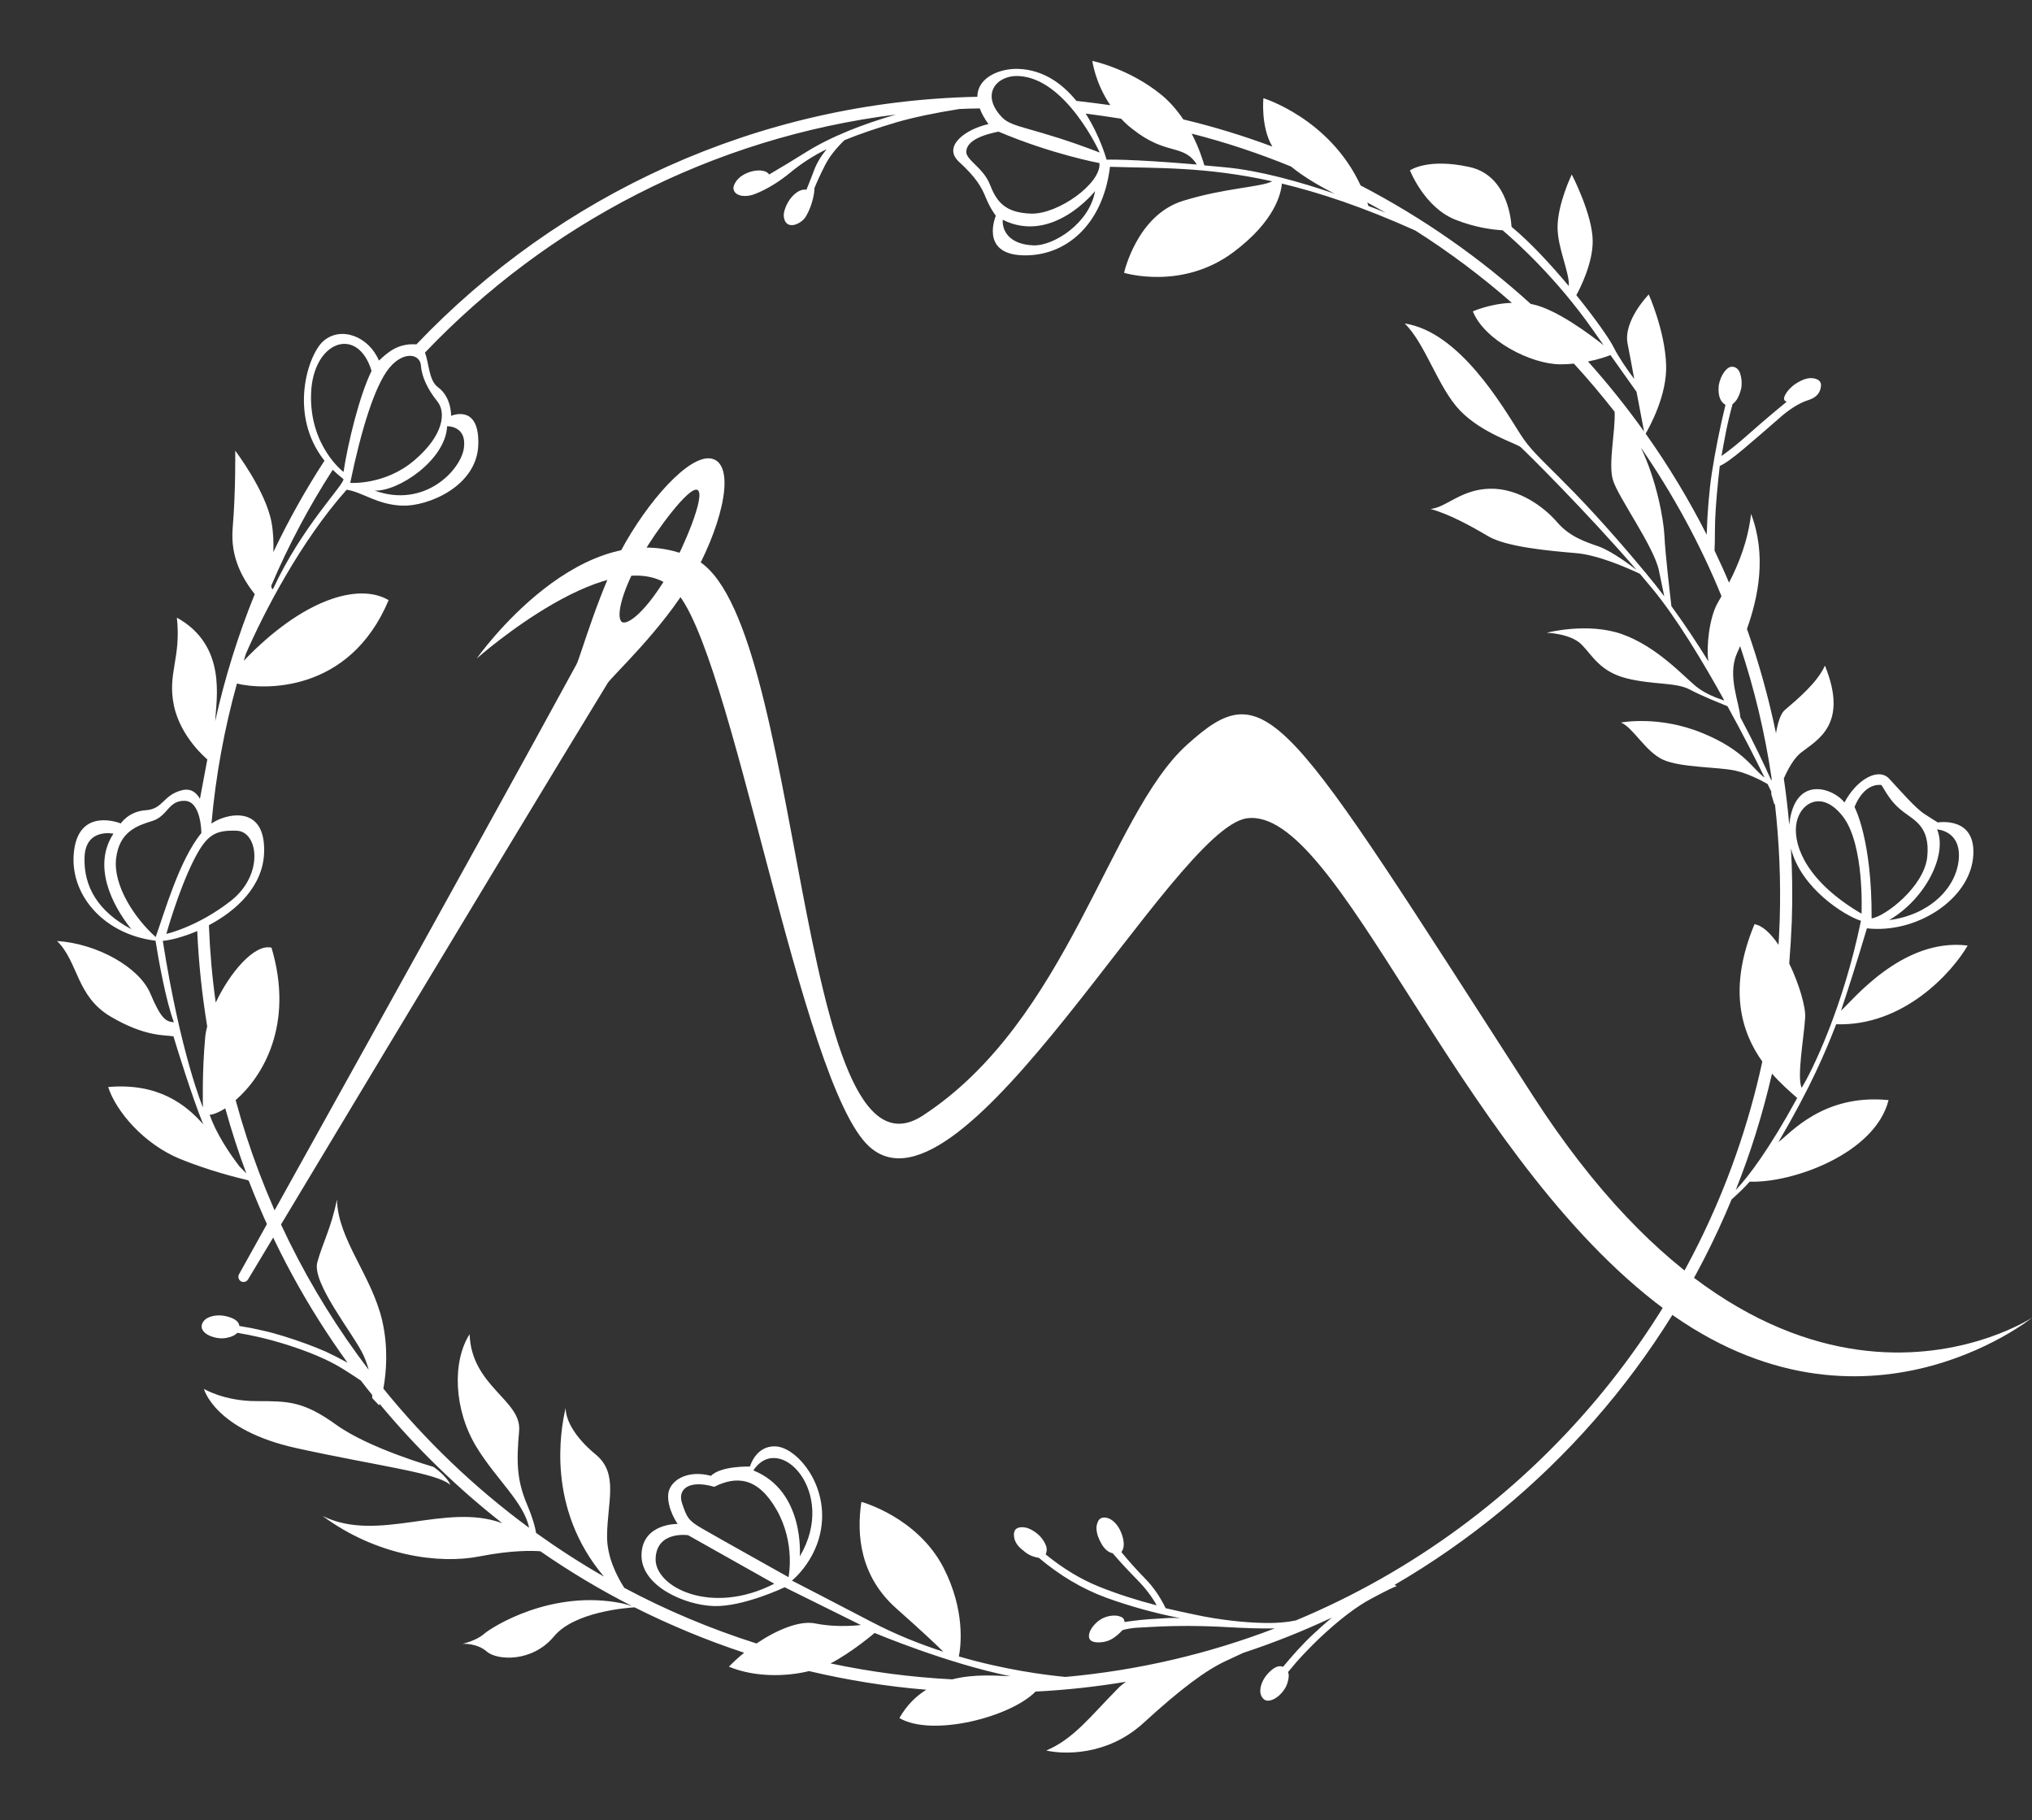<?xml version="1.0" encoding="utf-8"?>
<!-- Generator: Adobe Illustrator 26.0.3, SVG Export Plug-In . SVG Version: 6.00 Build 0)  -->
<svg version="1.1" id="Icon_1_" xmlns="http://www.w3.org/2000/svg" xmlns:xlink="http://www.w3.org/1999/xlink" x="0px" y="0px"
	 viewBox="0 0 1427.9 1278.9" style="enable-background:new 0 0 1427.9 1278.9;" xml:space="preserve">
<rect x="0" y="0" width="1427.9" height="1278.9" fill="#333333" stroke="none"/>
<style type="text/css">
	.st0{fill-rule:evenodd;clip-rule:evenodd;fill:#FFFFFF;}
	.st1{fill:#FFFFFF;}
</style>
<g id="Needle">
	<g>
		<path class="st0" d="M502.8,323.3c-13.9-8-43,22.9-63,57.4c-18.2,31.6-31.9,81-34.7,86.1c-68.4,125.7-237.1,428.5-237.1,428.5
			c-1,1.7-0.4,4,1.3,5c1.7,1,4,0.4,5-1.3c0,0,178-296.8,252.7-419c3-4.9,38.7-37.8,58.6-72.2C506,372.7,516.8,331.4,502.8,323.3z
			 M471.4,400.3c-17.6,30.6-30.6,39-34.3,36.8c-3.7-2.2-2.7-17.8,14.8-48.3c8.2-14.2,32.4-47.9,38.3-44.5
			C496.2,347.8,479.7,385.9,471.4,400.3z"/>
	</g>
</g>
<g id="Mountain">
	<g>
		<path class="st0" d="M1077.1,769.8C901.8,498,890.9,471.8,833.9,523.5c-54.7,49.6-83.2,193.7-185.5,260.4
			c-90.2,58.7-83-354.5-160.6-391.4c-77.6-36.9-152.8,70.2-152.8,70.2s98.3-87.1,138.8-48.3c40.4,38.8,88.4,347.7,137.2,391.4
			c65.9,59,213.3-223.5,265.1-230.8c64.1-9,145.2,229.3,286.9,339.9c141.7,110.6,265.1,10.9,265.1,10.9S1252.4,1041.7,1077.1,769.8z
			"/>
	</g>
</g>
<g id="Tiara">
	<g>
		<path class="st1" d="M304.6,1030.7c0,0-45-12.8-68.2-29.5c-23.3-16.7-33.6-16.7-56.3-16.7c-22.7,0-36.8-8.6-36.8-8.6
			s7.4,29,65.3,41.7c57.9,12.7,98.2,17.2,107.9,25.8C314,1037.1,304.6,1030.7,304.6,1030.7z M1386.5,602.7
			c3-29.6-24.8-24.8-24.8-24.8s-2.8-1.7-9.3-5.9c-6.5-4.2-17.2-16.6-24.8-24.8c-7.6-8.2-22.9,0.4-31.5,16.7
			c-7-9.6-35-20.6-38.8,15.7c-0.9-10.9-2.2-21.8-3.8-32.6c3.1-7,7.2-14.3,12-18.1c11.3-8.9,33.8-19.6,16.9-61.2
			c-5.4,11.9-18.7,23.1-28.2,31.2c-2.9,2.4-4.9,8.7-6.2,16.3c-5.2-25.1-12-49.5-20.4-73.3c7.9-22.1,14-51.5,2.9-80.8
			c-2.3,19.6-9,35.7-15.5,48.3c-3.2-7.6-6.7-15.2-10.2-22.6c0.2-3.6,0.3-8.4,0.3-14.3c0-8.7,0.8-20.4,2.3-35.2l1.1-9.9
			c3.5-1.5,9.1-5.5,16.9-12.1c7.8-6.6,17-14.5,27.6-23.8c6.5-5.3,12.4-8.7,17.8-10.4c5.4-1.7,8.3-4.9,8.8-9.7
			c0.4-3.3-1.7-5.2-6.1-5.7c-2.2-0.2-4.8,0.3-7.7,1.7c-2.9,1.4-5.4,3-7.5,5.1c-2.1,2-3.5,4-4.3,6c-0.8,2-0.2,3.2,1.5,3.8
			c-3.7,3-7.6,6.3-11.9,9.9c-4.3,3.6-8.5,7.3-12.6,10.9c-4.1,3.7-8.1,7-11.9,10.2c-3.9,3.1-7,5.5-9.4,7.1c1-5.5,2-11.2,3.2-17.2
			c1.2-6,2.7-12.4,4.6-19.3c2.8-1.9,4.9-5.8,6.2-11.6c0.4-3.7,0.1-7-0.9-9.9c-1-2.9-2.8-4.5-5.3-4.7c-1.8-0.2-3.7,0.9-5.6,3.3
			c-1.9,2.4-3.3,5.6-4.1,9.6c-0.7,7,0.8,11.6,4.7,13.9c-3.9,15.9-7.1,32-9.6,48c-1.8,11.8-3.2,28.5-3.6,43.2
			c-12.6-24.8-26.9-48.5-42.9-71c2.8-4.8,15.2-27.2,14.4-48.4c-0.8-23.9-12.2-49.4-12.2-49.4s-18,18.3-14.9,34.5
			c1.1,5.6,2.9,15,4.7,24.9c-5-6.6-11.1-15.5-14.6-22.5c-2.8-5.7-13-20.2-26.1-36.4c2.9-5.3,11.5-22.4,11.5-37.8
			c0.1-18.5-14.7-47-14.7-47s-9.9,20.4-10,37c0,14.8,8.6,32,7.9,41.4c-12.6-15.1-27.1-30.8-40.2-41.6c-0.6-8.7-4.5-36.4-29.4-42
			c-29.6-6.6-42,2.3-42,2.3s10.1,26.1,32,34.7c13.9,5.5,26,7,33.1,7.4c11.6,9.9,38.3,34.4,63,69.4c2.9,4.1,5.6,7.9,8,11.4
			c-9.6-7.6-33.2-25.3-50-28.8c-0.4-0.1-0.8-0.2-1.2-0.2c-35.9-32.6-76.1-60.7-119.6-83.3C934.3,83.2,887.8,69,887.8,69
			s-2,20.1,6.3,34c-20.3-7.6-41.2-14-62.6-19.1c-4.1-6.1-9.2-12.2-15.3-17.2c-22.7-18.6-48.6-23.9-48.6-23.9s1.9,15.3,12.6,31.1
			c-7.9-1.1-15.8-2.1-23.8-3C746.7,59,733.3,49,715.5,48.4c-12.4-0.4-28.6,5.6-28.7,19.6C532.4,71.2,392.5,137.1,292.6,242
			c-0.4-0.1-0.8-0.1-1.2-0.1c-11.9-0.4-18.8,5.5-25.1,11.5c-7.2-17.1-26.8-24.5-39.1-13.7c-10.8,9.5-24.7,51.8,0.8,84
			c-13.3,20.5-25.3,41.9-35.9,64.2c0.2-6.6,0-13.8-1.3-20.9c-4.2-22.4-25.5-50.3-25.5-50.3s0.4,28.5-1.8,54.3
			c-1.8,21.2,7.5,36.2,15.5,46.5c-11.6,28.6-21,58.5-27.8,89.3c0.7-15.3,8.6-53.1-26.9-72.8c3.1,28.5-6.8,39.1-2.1,61.7
			c4.7,22.6,23.5,37.9,23.5,37.9l-5.2,27.7c-2.7-4.7-6.6-7.6-12.8-6c-13.2,3.4-13,13.2-25.2,14c-12.2,0.8-17.6,9.3-17.6,9.3
			s-28.7-11.8-32.8,18.7c-4.1,30.4,20.2,59.2,57.2,63.7c1.8,11.8,7.3,42.6,12.9,57.3c-5.5-0.5-8.9-2-16.6-20.3
			c-7.8-18.4-37.4-35-65.5-36.8c15.1,14.9,13.4,38.9,37.8,53.2c24.4,14.3,37.9,12.7,44,13.8c3.2,10.8,13.4,43.1,20.2,60
			c0.3,0.6,0.5,1.3,0.8,1.9c-12.1-13.8-31.6-29.4-66.9-26.3c5.5,17,25,40.1,50.7,50.6c19.2,7.8,38.9,12.9,47.6,14.9
			c0.2,0.2,0.4,0.4,0.6,0.6c17.6,45.7,41,88.5,69.3,127.6c-5.3-2.9-11-5.8-15.1-7.7c-8.7-3.8-18.7-7.5-30-11c-4.9-1.5-9.9-2.9-15-4
			c-5.1-1.2-10.3-2.2-15.9-3.1c-0.3-2.8-2.7-4.9-7.3-6.3c-4.2-1.3-8.2-1.5-12-0.5c-3.8,1-6.1,2.9-7,5.7c-0.5,1.8-0.1,3.5,1.3,5.1
			c1.4,1.6,3.6,2.8,6.4,3.7c3.5,1.1,7,1.3,10.3,0.5c3.3-0.7,5.6-1.9,6.8-3.4c5.5,0.9,10.9,2,16.1,3.2c5.2,1.2,10.3,2.6,15.3,4.1
			c18.4,5.6,32.7,11.7,42.9,18.1c5.7,3.6,9.9,6.3,12.6,8.2c2.6,3.4,5.2,6.7,7.9,10c0.1,1.5,0.1,2.3,0.1,2.3l4.8,5.1
			c0,0,0.1-0.4,0.3-1.1c25.7,30.9,54.6,59.1,86.3,83.9c-40.2-14.9-87,14.3-126.3-5.1c38,28.1,81.9,34,110.3,28.4
			c22.8-4.5,37.7-4,42.7-3.6c20.5,14.2,42,27.1,64.4,38.5c-1.7-0.5-4-1.2-6.9-1.9c-49.4-10.1-91.5,16.6-97.1,21.5
			s-15.1,6.9-15.1,6.9s10.2-0.6,17.1,5.5c6.9,6.1,31.7,8,47.3-10.8c14.2-17,50.1-19.9,56.5-20.3c24.7,12.4,50.4,23.1,77,31.9
			c-3.9,3.2-7.5,6.5-10.7,9.8c17.9,7.5,40.2,7.1,56.3,3.1c26.8,6.3,54.3,10.8,82.4,13.1c-7.2,4.5-13.7,10.8-18.9,19.9
			c23,13.5,78-0.6,95.7-18.6c21.5-1.1,42.6-3.4,63.5-6.9c-2.1,1.5-4,3-5.7,4.8c-18.9,19.1-31.1,35.5-50.3,43.5
			c11.6,2.7,42.7,4.2,68.5-19.5c25.9-23.7,43.7-37,58.1-43.6c3.5-1.6,7.4-3.4,11.8-5.5c21.3-7,42.1-15.3,62.3-24.8
			c-4.1,3.5-8.4,7.3-12.8,11.4c-3.8,3.5-7.4,7.2-10.9,11c-3.5,3.8-7,7.9-10.6,12.2c-2.6-1.1-5.6-0.1-9.1,3.2
			c-3.2,3-5.4,6.4-6.4,10.2c-1,3.8-0.5,6.7,1.5,8.9c1.3,1.4,3,1.8,5.1,1.3c2.1-0.5,4.2-1.7,6.4-3.7c2.7-2.5,4.6-5.4,5.6-8.6
			c1-3.2,1.2-5.8,0.4-7.6c3.5-4.3,7.1-8.5,10.8-12.4c3.7-3.9,7.4-7.7,11.1-11.2c14-13.2,26.3-22.6,37-28.2
			c10.6-5.7,16.5-8.5,17.5-8.5l-1.5-1c105.5-61.4,189.5-156.3,236.8-270.8c4-3.6,8.8-8,12.7-12.5c30.1,1.1,88.2-19.7,97.6-57.3
			c-46-4.6-69.1,23.5-77.4,29.5c22.7-38.7,33-63.2,40.6-82.8c47,1.6,81.2-36,92.4-55.3c-46.3-5.8-81.9,39.9-89,45.7
			c3.5-10.4,11.2-34.1,18.2-57.8C1346.5,656.2,1383.5,632.3,1386.5,602.7z M1376.4,604.2c-2.1,20.6-21.3,38.8-48.9,42.3
			c25.6-14.9,41.2-46.1,33.7-63.7C1361.1,582.8,1378.4,583.5,1376.4,604.2z M1322.1,551.6c5,8.2,7.7,12.9,15.5,18.9
			c7.8,6,18.8,10.5,16.7,31.5c-2.1,21-29.7,42.1-39.1,43.3c0.3-55.6-12-78.2-12-78.2S1309,550.2,1322.1,551.6z M1220.5,459.3
			c0.7-1.7,1.5-3.5,2.3-5.3c10,29.9,17.4,60.9,22.1,92.7c0,0.6,0,1.3-0.1,1.9c-4.7-10.6-12.1-26.3-21.9-44.7
			C1222.5,494.5,1213.6,475,1220.5,459.3z M1209.7,418.9c-1,1.7-1.9,3.3-2.7,4.8c-5.9,10.3-8.1,31-6.5,41
			c-7.9-12.8-16.6-25.9-26-38.8c-1.3-11.4-4.3-36.7-4.9-49.5c-0.6-11.7-5.5-39-16.6-62C1175.4,346.9,1194.6,381.9,1209.7,418.9z
			 M1131.7,249.5c9,12.7,14.7,20.8,18.3,25.8c2.3,12,4.4,23.2,5.3,27.9c-12.2-17.1-25.4-33.6-39.4-49.2
			C1123.2,252.6,1128.9,250.6,1131.7,249.5z M973.8,149.5c-3.9-1.6-7.9-3.2-12.2-4.8c-0.3-0.8-0.5-1.6-0.8-2.4
			C965.2,144.6,969.5,147.1,973.8,149.5z M907.2,117c9.2,7.5,20.6,14.1,30.7,19.1c-24.9-8.5-52.6-16.2-76.5-18.5
			c-5.3-0.5-10.3-1-15.1-1.4c-0.8-2.8-3.5-11.9-8.9-22.3C861.4,100,884.7,107.8,907.2,117z M787.8,83.4c2.3,2.5,4.9,4.9,7.9,7.2
			c24,19.1,35.9,10.1,45.3,25c-48.2-4.1-63.4-3.4-63.4-3.4s-4.4-16.3-14.7-32.4C771.3,80.9,779.6,82.1,787.8,83.4z M715.3,53.4
			c33.7,1.1,57.5,53.8,57.5,53.8c-46.2-17.8-61.1-17.1-68.4-24.5C688.5,66.4,700.4,52.9,715.3,53.4z M724.5,150.1
			c-19.1-0.6-24.5-9.3-29-20.7c-4.5-11.4-16.7-17-16.5-22.8c0.2-5.8,6.5-10.9,22.7-14.1c37.4,15.9,70.9,22.1,70.9,22.1
			C774,128.8,743.5,150.7,724.5,150.1z M769.5,134.3c-3.8,22.3-28.9,38.6-43.3,38.1c-14.4-0.5-22-7.9-21.6-18
			C739.6,172,769.5,134.3,769.5,134.3z M273.5,258.6c10-12.2,21.7-10.1,22.3-1.7s5.2,17.3,11.5,25.1c6.3,7.8,4.5,23.9-16.2,41.5
			c-20.7,17.6-45,15.8-45,15.8C253.9,301.5,263.5,270.8,273.5,258.6z M314.2,299.5c0,0,13.9-0.5,11.8,15.2
			c-2.1,15.7-27.7,42.7-62.8,30C279.6,345.6,313.1,323.4,314.2,299.5z M218.6,276.5c1.2-36.9,32.7-48.2,42.5-15.9
			c-8.6,17.5-16.7,51.1-19.7,71C241.4,331.7,217.3,313.4,218.6,276.5z M233.8,330.1c2.3,2.2,4.8,4.4,7.5,6.5
			c1.2,3.3-29.1,33.2-49.5,77.4c-0.7-0.1-1.1-0.9-1.2-2.4C202.7,383.1,217.2,355.9,233.8,330.1z M166.3,583.7
			c15.2,0.5,19.4,30.9-4.1,49.3c-23.5,18.4-45.3,23.2-45.3,23.2s8.2-29.6,19-51.3C145.2,586.4,151.1,583.2,166.3,583.7z M59.4,602.4
			c0.7-20.9,20.3-16.6,20.3-16.6c-14.6,22.2-1.6,49.4,12.6,67.1C69.2,640.6,58.7,623.3,59.4,602.4z M81.6,603.1
			c2.3-18.9,14.9-23,25.6-26.3c10.7-3.4,11.1-14.5,22.7-14.1c11.6,0.4,11.6,22.6,11.6,22.6c-15.5,19.1-25.7,55.2-32.1,73.1
			C94.7,645.3,79.3,622.1,81.6,603.1z M144.2,728.8c-2.3,24.7-1.6,49.4-1.6,49.4s-15.7-37.5-28.2-117.1c6.3-0.6,15-3,24.2-6.9
			c1,22.7,3.4,45,7,67C144.9,723.8,144.4,726.4,144.2,728.8z M168.3,819.6c-7.6-9.9-16.3-23.1-21-36.3c2.6-0.1,6.5-1.7,11-4.5
			c4.3,15.5,9.2,30.7,14.8,45.7C171.6,822.9,170,821.3,168.3,819.6z M669.1,1180c-29.2-1.5-57.7-5.3-85.5-11.2
			c14.7-7.5,31-21.4,31-21.4s50.5,21.3,95.4,30.4C700.7,1177.5,684.9,1176,669.1,1180z M910.6,1138.6c-6.3,1.3-13.2,1.9-20.9,1.8
			c-8.1-0.1-16.4-0.7-24.8-1.7c-8.4-1-16.5-2.3-24.4-4c-7.9-1.6-15-3.2-21.4-4.7c-3.8-7.9-8.6-14.9-14.5-20.9
			c-5.9-6-11.4-12.2-16.6-18.5c1.4-1.9,1.9-4.3,1.6-7c-0.3-2.8-1.1-5.5-2.4-8.2c-1.3-2.7-2.9-4.9-5.1-6.7c-2.1-1.7-4.3-2.5-6.5-2.4
			c-1.8,0.1-3.2,1-4,2.7c-0.8,1.7-1.2,3.5-1.1,5.3c0.2,3.3,1.4,6.9,3.6,10.6c2.2,3.8,4.9,5.9,7.8,6.5c5.5,6.4,11.2,12.5,17.1,18.5
			c5.9,6,10.5,12,13.8,18.1c-14.3-3.7-27.7-8-40.4-13.1c-12.7-5.1-25.2-12.6-37.6-22.7c1-2.3,1-4.6-0.1-6.9c-1-2.4-2.5-4.4-4.2-6.2
			c-1.8-1.8-3.8-3.2-6.1-4.4c-2.3-1.2-4.5-1.7-6.7-1.6c-3.7,0.2-5.4,2.1-5.2,5.8c0.2,4.1,2.5,7.6,6.7,10.7c3.1,2.8,6.7,4.4,10.8,5
			c14.8,12.5,30.5,21.8,47.3,28c16.8,6.1,34.2,10.9,52.1,14.4c-3-0.2-5.7-0.2-8.3-0.1c-2.6,0.1-5.3,0.3-8.3,0.5
			c-4.1,0.2-7.9,0.5-11.6,0.9c-3.7,0.4-7.4,0.9-11,1.4c-0.1-1.9-1-3.1-2.7-3.7c-1.7-0.7-3.5-0.9-5.3-0.8c-4.8,0.3-8.9,2.1-12.2,5.4
			c-3.3,3.3-4.9,6.5-4.8,9.4c0.2,2.9,2.8,4.3,8,4c3.3-0.2,6.2-1.1,8.7-2.7c2.5-1.6,4.8-3.6,6.9-5.9c3.3-0.9,6.8-1.5,10.5-1.7
			c3.7-0.2,7.4-0.4,11.1-0.6c17-0.9,34.3-0.8,51.9,0.2c12.3,0.7,23.5,1.1,33.5,0.9c-46.4,17.8-95.8,29.5-147.1,34.1
			c-14.6-1.4-42.7-5-74.9-14.4c1.5-7.6,4.5-32.4-10.7-62.2c-18.4-35.8-57.8-46.4-57.8-46.4c-3.5,23.3-0.9,52.4,24.7,75
			c17.7,15.7,28.2,25.6,32.9,30.3c-16.4-5.3-33.7-12.2-50.5-21c-27.7-14.5-55.9-29-55.9-29s20.3-16,21.2-43.8
			c0.9-27.8-19.1-50.1-32.9-50.5c-13.8-0.5-17.8,14.2-17.8,14.2s-20.2-0.7-27.4,6.5c-17-4.6-29.8,3.6-30.1,13.8s6.7,20,6.7,20
			s-24.7-0.6-25.4,21.4c-0.7,22,30,35.6,50.7,36.3c20.7,0.7,49.9-13.2,49.9-13.2l53.5,26.5c0,0-15.7,2.2-32.1-1.1
			c-10.9-2.2-27,4.5-41.2,14.1c-32.4-10.3-63.5-23.4-92.9-39.1c-5.4-8.4-12.3-22-12.1-36.6c0.2-23.9,8.3-43.7-8-57.1
			c-16.2-13.4-21.2-25.5-21.1-32.8c-3.8,16.3-13.4,70.9,26.9,118.6c-16.4-9.4-32.3-19.7-47.7-30.7c-0.6-4-2.3-10.4-6.2-19.6
			c-7.5-17.7-7.6-30.5-5.7-52.1c1.9-21.6-33.5-31.2-34.8-67.9c-12.3,19.2-11.2,52.9,4.8,79.2c13.8,22.7,33.4,38.9,37,56.8
			c-38.2-28.1-72.6-61-102.4-97.8c2-10.9,3.6-28.5-0.8-47.7c-7.4-31.8-31.2-57.1-31.8-85.1c-4.3,20.6-9.7,29.4-13.8,44
			c-4.1,14.6,25.8,50.9,32.4,65.3c1.6,3.5,2.8,7,3.7,10.3c-42.6-55.9-74.7-120.1-93.5-189.5c19-16.5,41.3-53,25.2-107.1
			c-11.9-3-29.4,17.6-39.2,38.6c-2.5-17.9-4.1-36-4.8-54.4c19.3-10.2,38-27.3,38.8-51c1.2-35.1-28.2-26.9-37-20.4
			c3-33.8,9.1-66.7,17.9-98.4c17.5,4.4,78.8,7.6,106.6-58.6c-21.2-12.5-60.5-0.6-101.8,42.6c0.5-1.6,1-3.2,1.5-4.9
			c12.1-27.9,38.1-78.6,70.8-115.3c11.3,1.7,21.4,10.6,39.2,11.2c17.7,0.6,52.3-13.4,53.3-42.7c1-29.3-19.1-20.4-19.1-20.4
			s0.4-13.1-9.2-20.1c-6.6-4.8-6.2-16.9-9.2-24.3c85.9-90.2,201.7-151.1,330.9-167.3c-12.6,3.7-23.6,7.5-32.9,11.3
			c-11.7,4.8-21.7,9.8-30,15c-8.3,5.2-17,10.5-26.1,15.8c-1.1-1.6-3-2.5-5.9-2.8c-2.9-0.2-6.1,0.3-9.5,1.7c-3.4,1.4-6,3.4-7.8,5.9
			c-1.8,2.6-2.3,4.7-1.6,6.4c0.9,2.1,2.8,3.3,5.8,3.8c3,0.4,6.2-0.1,9.6-1.5c8.3-3.4,16.3-8.3,24.1-14.7c7.8-6.5,16.4-12,25.7-16.6
			c-4,4.9-7,9.9-8.9,15c-1.9,5.1-3.7,9.6-5.3,13.5c-2.1-0.3-4.3,0.2-6.5,1.7c-2.2,1.5-4,3.4-5.5,5.6c-1.5,2.2-2.6,4.6-3.4,7.2
			c-0.8,2.5-0.7,4.9,0.1,7c0.7,1.7,1.9,2.8,3.4,3.2c1.6,0.4,3.2,0.2,4.9-0.5c3.1-1.3,5.4-3.2,6.9-5.9c1.5-2.7,2.7-5.4,3.6-8.2
			c0.9-2.8,1.5-5.3,1.8-7.4c0.3-2.2,0.4-3.4,0.3-3.8c2-4.9,4.5-10.3,7.5-16.2c3-5.9,7.6-11.7,13.6-17.5c10.7-4.4,22.9-8.5,36.7-12.6
			c11.8-3.4,26.5-6.5,44-9.3c4.8-0.2,9.6-0.4,14.4-0.4c1.2,3.3,3.2,7,6.1,11c-16.2,3.6-32.5,15.6-20.7,26.5
			c11.9,10.9,15.8,17.6,18.9,25.3c3.1,7.7,7,12.6,7,12.6s-11.5,26.8,18.8,27.8c30.4,1,56.5-21.6,61.4-62.2
			c32.1,1.1,66.7-0.3,114,10.2c-8.1,4.2-33.4,4.6-62.9,13.8c-32.3,10.1-41.2,50.5-41.2,50.5s40.8,12.6,77.1-14.7
			c28.9-21.7,33.2-41,33.8-48c26.7,6.4,57.4,16.6,93.8,33c23.9,15.2,46.6,32.2,67.8,50.8c-15.3,0.5-27.4,6-27.4,6
			c8.1,20.3,40.8,37.2,61.6,37.2c3.3,0,6.4-0.2,9.4-0.5c10,10.9,19.5,22.2,28.6,33.8c0.7,13.4-4.6,36.4-1.2,47.9
			c3.4,11.8,28.7,46.6,32.3,63.5c1.8,8.5,3,14.4,3.8,18.3c-4.1-5.4-8.3-10.7-12.6-15.9c-58.6-70.5-75.9-78.1-88.4-97.8
			c-12.6-19.7-42.7-72.1-81.4-78c14.6,14.2,23.4,45.1,38.9,61.2c15.6,16.1,39.3,22.9,42.6,25.7c2.9,2.5,46,45.1,81.4,86.2l-2.1-1.5
			c0,0-14.5-11.4-24.7-15c-10.1-3.5-20.4-7-29.1-17.1c-8.7-10.1-26.5-23.8-47-23.4c-20.5,0.4-30.7,13.2-41.8,14.2
			c12.9,3.7,27.2,11.3,40.3,19.1c13.1,7.7,42.6,10.3,62.3,12c15,1.3,35.5,10.2,44.5,14.5c3.1,3.7,6.2,7.4,9.2,11
			c16.4,20,34.6,49.9,50.1,78c-4.2-1.3-13.1-4.4-19.9-9.9c-9.2-7.6-27.5-27.9-51.7-36.6c-24.2-8.7-53.2-1.1-53.2-1.1
			s16.8,0.5,24.5,8.3c7.7,7.8,13,19,31.5,23.7c18.5,4.7,34.8,2.7,44.5,7.9c7.6,4.1,21,9.5,26.5,11.7c10.6,19.2,19.8,37.2,26.1,50.2
			c-8.5-6.2-14.2-19.1-43.2-31.1c-30.9-12.9-57.7-7.6-57.7-7.6c8.6,3.6,16.9,20.1,29.3,26c12.5,5.8,39,5.1,51.1,7.8
			c9.2,2.1,18.6,7.1,22.6,9.4c0.9,1.9,1.8,3.7,2.6,5.3c0,1.1,0,1.8,0,1.8l2.2,7.5c0,0,0.1-0.4,0.3-1.1c3.1,27,4.3,54.6,3.4,82.6
			c-0.2,5.7-0.5,11.3-0.8,16.9c-5.3-7.8-11.2-13.6-16.9-14.5c-19,45.6-9,76.2,5.5,96.5C1199.7,924.7,1074.8,1070.2,910.6,1138.6z
			 M493.5,1074.1c-9.8-5.7-10.8-7.7-14.2-17.8c-3.4-10.1,5-16.7,22.6-11.6c15.4-7.7,30.6-7.1,43.9,16.3s8.3,47.2,8.3,47.2
			S503.3,1079.8,493.5,1074.1z M544.1,1112.8c-44.5,22.8-84.1,2.2-83.4-17.6c0.7-19.8,22.8-16.5,22.8-16.5L544.1,1112.8z
			 M529.4,1033.2c18.2-27.7,59.5,15.5,32.6,60.4C562,1093.6,565.8,1047.8,529.4,1033.2z M1219.7,836.2c10.5-26.3,19-53.6,25.5-81.8
			c6.3,7.2,12.8,12.8,17.7,17.1C1242.9,808.1,1228.6,826.8,1219.7,836.2z M1266,764.4c-3.4-8.1,1.6-35,2.5-49.4
			c0.5-7.3-4.2-23.5-11.2-38c0.8-9.8,1.4-19.7,1.8-29.6c0.6-17.3,0.4-34.4-0.6-51.3c7,28,37.7,47.3,49.2,50.9
			C1295.4,707,1273.6,752.3,1266,764.4z M1308.1,642c-37.6-22-47.5-46.5-46-61.7c1.5-15.2,17.5-26.5,32.9-6.6
			C1310.4,593.6,1308.1,642,1308.1,642z"/>
	</g>
</g>
</svg>

